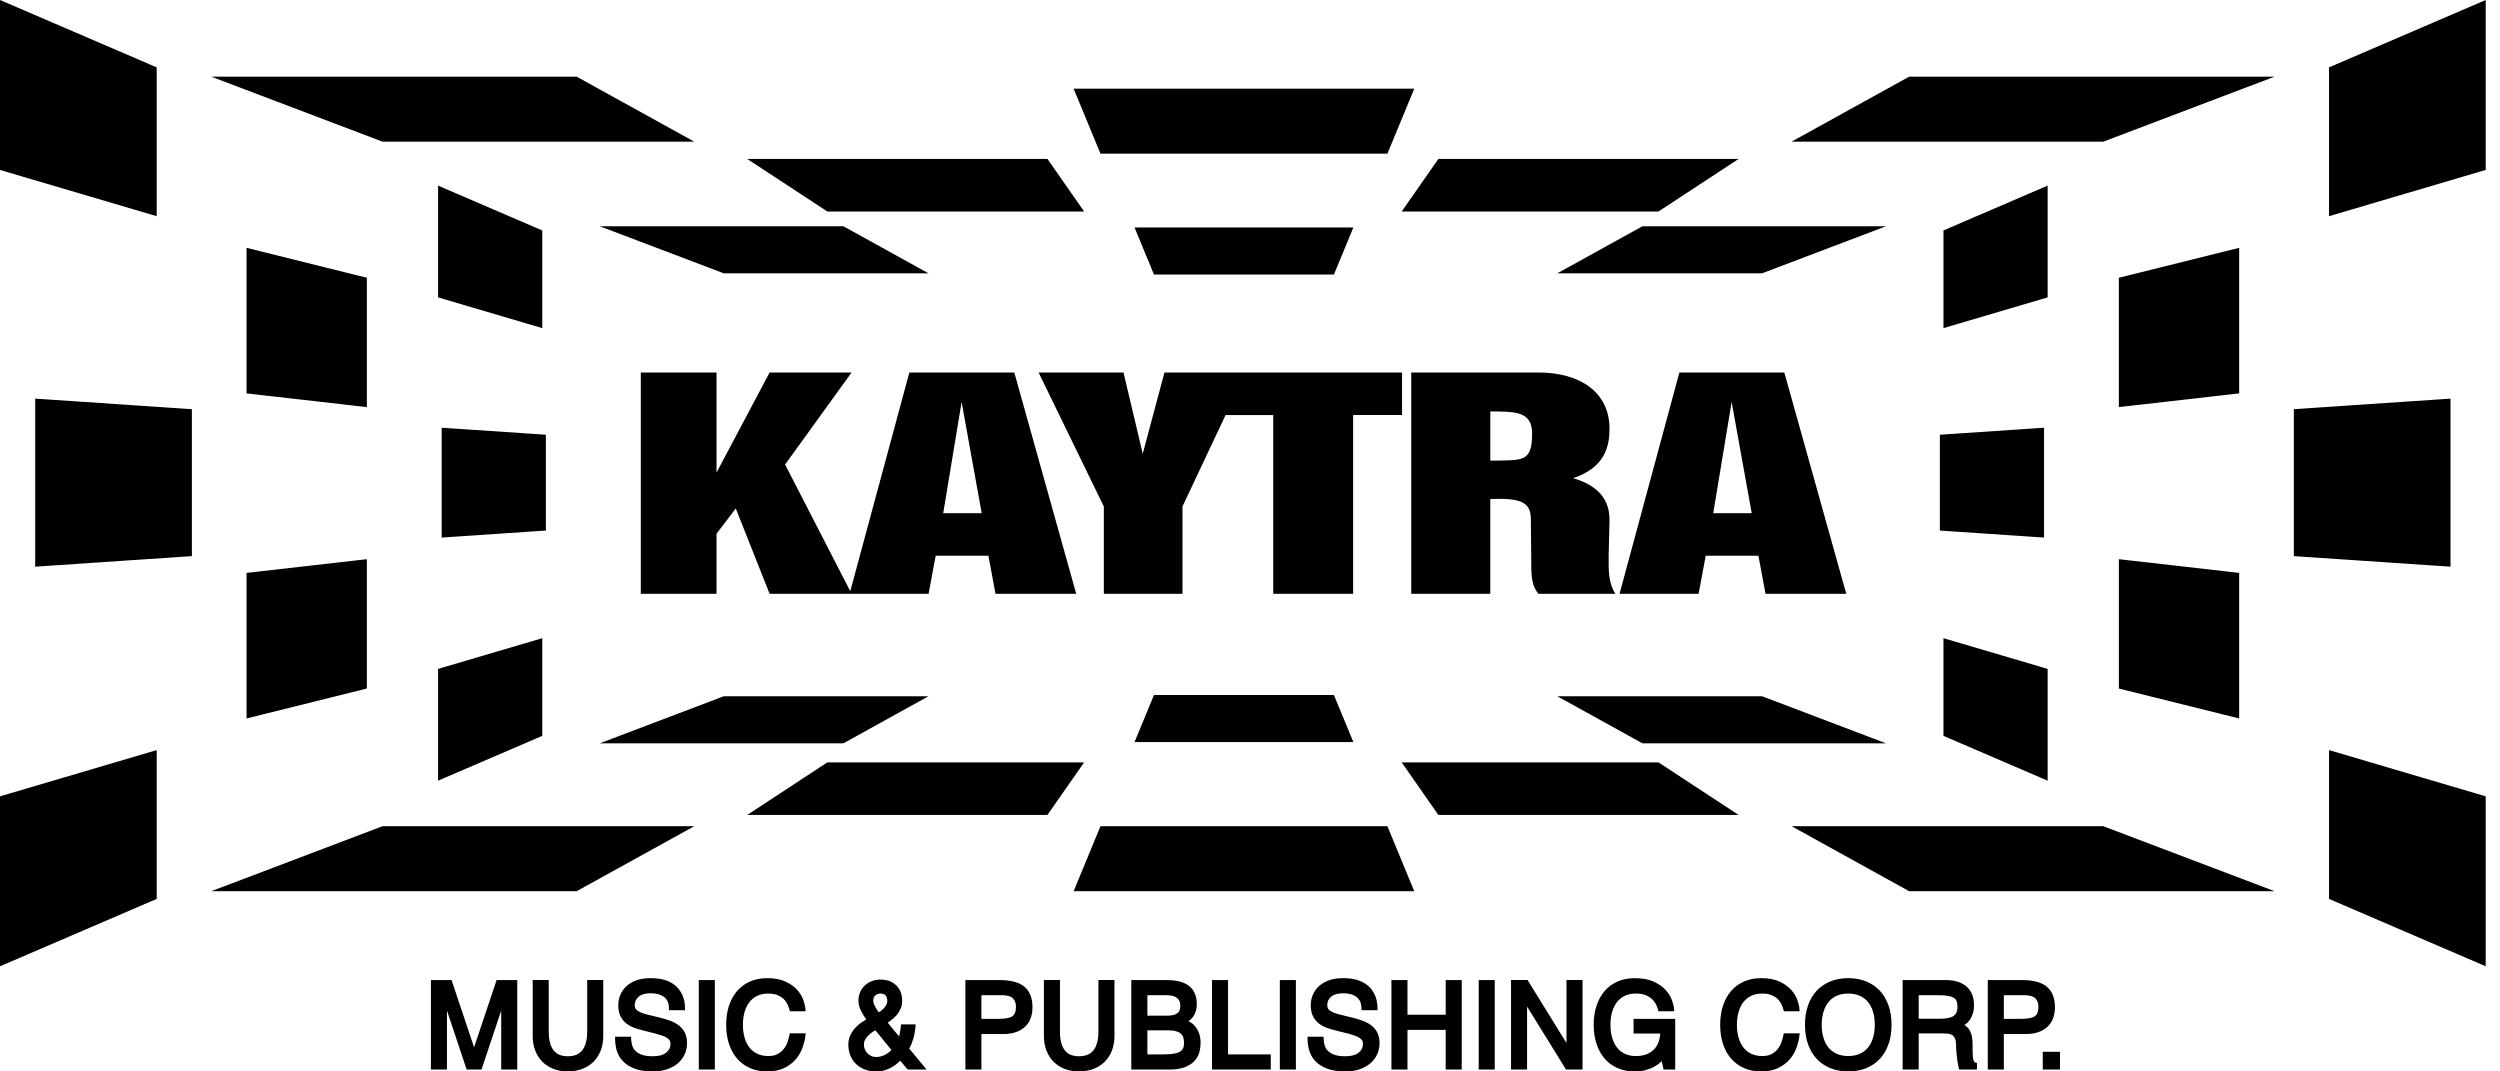 <svg width="105" height="45" viewBox="0 0 105 45" fill="none" xmlns="http://www.w3.org/2000/svg">
<path d="M20.858 41.162H21.725V44.92H21.051V42.443L20.224 44.92H19.599L18.772 42.443V44.92H18.098V41.162H18.965L19.911 43.987L20.858 41.162ZM24.663 43.314C24.663 43.511 24.642 43.678 24.601 43.813C24.563 43.944 24.508 44.052 24.438 44.133C24.371 44.212 24.288 44.27 24.191 44.307C23.991 44.381 23.709 44.383 23.51 44.307C23.415 44.271 23.334 44.212 23.266 44.133C23.197 44.052 23.143 43.945 23.105 43.814C23.067 43.679 23.047 43.511 23.047 43.314V41.161H22.373V43.513C22.373 43.742 22.41 43.952 22.484 44.135C22.557 44.32 22.661 44.479 22.792 44.606C22.922 44.734 23.08 44.832 23.262 44.9C23.441 44.966 23.637 44.999 23.845 44.999C24.059 44.999 24.259 44.966 24.44 44.9C24.623 44.832 24.783 44.734 24.915 44.606C25.047 44.479 25.152 44.32 25.226 44.135C25.299 43.951 25.336 43.742 25.336 43.513V41.161H24.662V43.314L24.663 43.314ZM28.491 43.053C28.385 42.975 28.263 42.912 28.128 42.864C27.999 42.819 27.866 42.779 27.731 42.745L27.146 42.601C26.999 42.564 26.875 42.513 26.778 42.449C26.697 42.395 26.659 42.323 26.659 42.22C26.659 42.074 26.712 41.957 26.82 41.863C26.929 41.767 27.099 41.718 27.323 41.718C27.483 41.718 27.615 41.739 27.716 41.779C27.817 41.819 27.895 41.868 27.95 41.926C28.004 41.984 28.042 42.048 28.063 42.118C28.085 42.195 28.096 42.269 28.096 42.339V42.429H28.77V42.339C28.77 42.272 28.764 42.195 28.752 42.111C28.74 42.023 28.716 41.932 28.68 41.84C28.645 41.747 28.593 41.654 28.525 41.562C28.456 41.47 28.367 41.387 28.26 41.316C28.154 41.244 28.022 41.187 27.867 41.144C27.715 41.103 27.532 41.082 27.324 41.082C27.107 41.082 26.912 41.111 26.745 41.168C26.576 41.227 26.432 41.309 26.318 41.413C26.203 41.517 26.115 41.641 26.055 41.78C25.996 41.918 25.967 42.066 25.967 42.22C25.967 42.395 25.996 42.546 26.055 42.667C26.113 42.788 26.192 42.89 26.288 42.971C26.383 43.05 26.494 43.113 26.616 43.159C26.734 43.204 26.859 43.242 26.985 43.272L27.514 43.406C27.611 43.432 27.702 43.459 27.787 43.486C27.865 43.512 27.935 43.543 27.994 43.577C28.048 43.609 28.09 43.647 28.121 43.69C28.147 43.727 28.161 43.776 28.161 43.836C28.161 43.991 28.102 44.113 27.979 44.211C27.853 44.312 27.666 44.363 27.423 44.363C27.206 44.363 27.035 44.336 26.914 44.283C26.797 44.232 26.708 44.169 26.651 44.096C26.594 44.023 26.557 43.945 26.54 43.865C26.521 43.776 26.51 43.696 26.507 43.628L26.503 43.542H25.834V43.632C25.834 43.789 25.855 43.949 25.898 44.106C25.943 44.27 26.027 44.42 26.146 44.552C26.266 44.685 26.431 44.794 26.638 44.876C26.842 44.958 27.107 44.999 27.424 44.999C27.647 44.999 27.849 44.969 28.026 44.908C28.202 44.846 28.354 44.761 28.476 44.654C28.599 44.546 28.695 44.419 28.759 44.275C28.823 44.132 28.856 43.977 28.856 43.816C28.856 43.636 28.822 43.482 28.756 43.358C28.691 43.236 28.602 43.133 28.492 43.053L28.491 43.053ZM29.349 44.92H30.023V41.162H29.349V44.92ZM33.155 43.472C33.139 43.561 33.113 43.659 33.077 43.765C33.043 43.866 32.991 43.962 32.922 44.05C32.856 44.136 32.769 44.209 32.663 44.268C32.559 44.325 32.426 44.354 32.267 44.354C32.099 44.354 31.948 44.323 31.819 44.264C31.69 44.206 31.579 44.121 31.489 44.011C31.398 43.9 31.327 43.761 31.278 43.599C31.228 43.434 31.202 43.246 31.202 43.041C31.202 42.836 31.228 42.648 31.278 42.483C31.327 42.322 31.398 42.183 31.489 42.072C31.58 41.961 31.69 41.876 31.819 41.818C31.948 41.759 32.099 41.729 32.267 41.729C32.426 41.729 32.56 41.753 32.665 41.799C32.771 41.845 32.859 41.902 32.925 41.969C32.991 42.035 33.041 42.107 33.075 42.182C33.111 42.264 33.139 42.34 33.157 42.408L33.175 42.474H33.834L33.828 42.378C33.821 42.278 33.794 42.157 33.744 42.011C33.694 41.862 33.607 41.717 33.486 41.58C33.365 41.442 33.2 41.324 32.996 41.227C32.792 41.131 32.53 41.082 32.218 41.082C31.959 41.082 31.722 41.128 31.511 41.219C31.3 41.31 31.117 41.442 30.967 41.612C30.817 41.782 30.7 41.99 30.62 42.232C30.54 42.472 30.499 42.744 30.499 43.041C30.499 43.339 30.539 43.611 30.62 43.851C30.7 44.093 30.817 44.301 30.967 44.471C31.117 44.641 31.3 44.773 31.511 44.864C31.721 44.955 31.959 45 32.218 45C32.508 45 32.756 44.949 32.954 44.849C33.151 44.749 33.315 44.622 33.439 44.471C33.562 44.32 33.655 44.155 33.715 43.98C33.772 43.809 33.811 43.648 33.828 43.499L33.839 43.4H33.169L33.156 43.473L33.155 43.472ZM38.187 44.041L38.918 44.92H38.121L37.809 44.55C37.784 44.574 37.756 44.6 37.725 44.629C37.66 44.688 37.583 44.746 37.496 44.8C37.409 44.855 37.306 44.902 37.19 44.941C37.073 44.98 36.938 45 36.79 45C36.621 45 36.465 44.973 36.325 44.92C36.185 44.867 36.061 44.79 35.958 44.693C35.856 44.595 35.774 44.475 35.717 44.336C35.66 44.197 35.63 44.043 35.63 43.876C35.63 43.721 35.662 43.579 35.725 43.456C35.784 43.337 35.859 43.232 35.946 43.142C36.031 43.055 36.124 42.979 36.222 42.916C36.28 42.879 36.334 42.845 36.385 42.815C36.364 42.786 36.342 42.756 36.321 42.724C36.275 42.658 36.234 42.59 36.195 42.517C36.154 42.443 36.12 42.366 36.094 42.286C36.066 42.203 36.053 42.119 36.053 42.037C36.053 41.91 36.076 41.79 36.121 41.682C36.168 41.572 36.234 41.476 36.318 41.395C36.402 41.315 36.502 41.251 36.615 41.208C36.727 41.164 36.853 41.142 36.989 41.142C37.256 41.142 37.475 41.223 37.64 41.383C37.806 41.544 37.89 41.764 37.89 42.037C37.89 42.158 37.868 42.271 37.823 42.372C37.78 42.469 37.724 42.558 37.656 42.637C37.59 42.714 37.515 42.784 37.431 42.847C37.381 42.884 37.332 42.919 37.284 42.952L37.758 43.528C37.76 43.523 37.762 43.519 37.763 43.514C37.776 43.47 37.787 43.426 37.795 43.385C37.803 43.342 37.81 43.298 37.817 43.254C37.823 43.21 37.83 43.161 37.836 43.105L37.846 43.026H38.459L38.45 43.123C38.433 43.312 38.401 43.486 38.355 43.641C38.315 43.778 38.258 43.912 38.187 44.041L38.187 44.041ZM36.753 42.274C36.797 42.359 36.85 42.441 36.914 42.518C36.94 42.501 36.967 42.483 36.994 42.462C37.042 42.426 37.088 42.384 37.13 42.337C37.17 42.292 37.204 42.243 37.231 42.19C37.254 42.143 37.266 42.093 37.266 42.037C37.266 41.93 37.24 41.852 37.19 41.803C37.137 41.753 37.071 41.729 36.989 41.729C36.903 41.729 36.83 41.754 36.764 41.806C36.706 41.853 36.676 41.929 36.676 42.037C36.676 42.077 36.689 42.151 36.753 42.274ZM36.467 43.492C36.414 43.546 36.369 43.606 36.334 43.671C36.301 43.731 36.285 43.799 36.285 43.876C36.285 43.953 36.299 44.022 36.327 44.083C36.355 44.146 36.393 44.201 36.44 44.248C36.485 44.294 36.539 44.33 36.599 44.356C36.739 44.414 36.912 44.399 37.039 44.356C37.114 44.33 37.181 44.299 37.237 44.263C37.296 44.226 37.346 44.188 37.388 44.149C37.407 44.131 37.425 44.114 37.441 44.099L36.762 43.269C36.724 43.294 36.685 43.32 36.643 43.347C36.581 43.388 36.522 43.438 36.467 43.492L36.467 43.492ZM43.025 41.441C43.251 41.631 43.364 41.922 43.364 42.305C43.364 42.467 43.34 42.618 43.292 42.753C43.243 42.892 43.166 43.013 43.062 43.113C42.96 43.212 42.83 43.291 42.677 43.347C42.525 43.401 42.347 43.429 42.146 43.429H41.219V44.92H40.546V41.162H41.968C42.449 41.162 42.805 41.256 43.025 41.441ZM42.539 41.927C42.451 41.842 42.294 41.798 42.071 41.798H41.219V42.793H41.873C42.026 42.793 42.158 42.785 42.266 42.769C42.365 42.754 42.446 42.727 42.507 42.69C42.562 42.654 42.602 42.607 42.628 42.546C42.656 42.48 42.67 42.393 42.67 42.286C42.67 42.13 42.628 42.014 42.539 41.928L42.539 41.927ZM46.134 43.314C46.134 43.511 46.113 43.678 46.072 43.813C46.034 43.944 45.979 44.052 45.91 44.133C45.842 44.212 45.759 44.27 45.662 44.307C45.462 44.381 45.18 44.383 44.981 44.307C44.887 44.271 44.805 44.212 44.738 44.133C44.669 44.052 44.615 43.945 44.577 43.814C44.538 43.679 44.518 43.511 44.518 43.314V41.161H43.844V43.513C43.844 43.742 43.882 43.952 43.955 44.135C44.029 44.32 44.133 44.479 44.263 44.606C44.393 44.734 44.551 44.832 44.733 44.9C44.913 44.966 45.109 44.999 45.316 44.999C45.53 44.999 45.73 44.966 45.911 44.9C46.094 44.832 46.254 44.734 46.386 44.606C46.519 44.479 46.623 44.32 46.697 44.135C46.77 43.951 46.807 43.742 46.807 43.513V41.161H46.133V43.314L46.134 43.314ZM50.367 43.414C50.405 43.523 50.424 43.651 50.424 43.797C50.424 43.955 50.402 44.104 50.358 44.238C50.312 44.377 50.235 44.499 50.129 44.6C50.024 44.7 49.887 44.779 49.722 44.836C49.56 44.892 49.361 44.921 49.131 44.921H47.515V41.162H48.977C49.412 41.162 49.737 41.246 49.944 41.413C50.157 41.584 50.265 41.838 50.265 42.167C50.265 42.285 50.249 42.392 50.218 42.486C50.186 42.581 50.144 42.662 50.092 42.727C50.04 42.792 49.982 42.846 49.917 42.888C49.916 42.889 49.915 42.89 49.913 42.891C49.939 42.904 49.965 42.917 49.99 42.932C50.077 42.982 50.154 43.05 50.217 43.131C50.278 43.211 50.329 43.306 50.367 43.414L50.367 43.414ZM48.19 44.284H48.898C49.06 44.284 49.199 44.273 49.31 44.253C49.415 44.233 49.501 44.204 49.565 44.165C49.622 44.13 49.663 44.085 49.688 44.028C49.716 43.967 49.73 43.891 49.73 43.802C49.73 43.716 49.719 43.638 49.697 43.571C49.678 43.51 49.645 43.459 49.598 43.416C49.551 43.372 49.485 43.338 49.403 43.314C49.316 43.288 49.206 43.275 49.077 43.275H48.19V44.284L48.19 44.284ZM49.572 42.241C49.572 42.175 49.562 42.114 49.542 42.059C49.524 42.01 49.494 41.965 49.452 41.927C49.409 41.888 49.352 41.857 49.282 41.834C49.208 41.811 49.115 41.798 49.002 41.798H48.19V42.658H49.007C49.214 42.658 49.363 42.624 49.45 42.555C49.532 42.492 49.572 42.389 49.572 42.241V42.241ZM51.578 41.162H50.904V44.92H53.372V44.284H51.578V41.161L51.578 41.162ZM53.753 44.92H54.427V41.162H53.753V44.92ZM57.576 43.053C57.471 42.975 57.349 42.912 57.214 42.864C57.085 42.819 56.951 42.779 56.817 42.745L56.232 42.601C56.084 42.564 55.961 42.513 55.863 42.449C55.782 42.395 55.745 42.323 55.745 42.22C55.745 42.074 55.797 41.957 55.905 41.863C56.014 41.767 56.184 41.718 56.408 41.718C56.568 41.718 56.7 41.739 56.801 41.779C56.902 41.819 56.98 41.868 57.035 41.926C57.089 41.984 57.127 42.048 57.148 42.118C57.17 42.195 57.182 42.269 57.182 42.339V42.429H57.855V42.339C57.855 42.272 57.85 42.195 57.837 42.111C57.825 42.023 57.801 41.932 57.765 41.84C57.73 41.747 57.677 41.654 57.61 41.562C57.541 41.47 57.452 41.387 57.345 41.316C57.239 41.244 57.107 41.187 56.952 41.144C56.8 41.103 56.617 41.082 56.408 41.082C56.191 41.082 55.996 41.111 55.83 41.168C55.66 41.227 55.517 41.309 55.403 41.413C55.288 41.517 55.2 41.641 55.14 41.78C55.081 41.918 55.051 42.066 55.051 42.22C55.051 42.395 55.081 42.546 55.139 42.667C55.198 42.788 55.276 42.89 55.373 42.971C55.468 43.05 55.578 43.113 55.701 43.159C55.819 43.204 55.944 43.242 56.07 43.272L56.599 43.406C56.696 43.432 56.787 43.459 56.872 43.486C56.95 43.512 57.02 43.543 57.079 43.577C57.133 43.609 57.175 43.647 57.206 43.69C57.232 43.727 57.246 43.776 57.246 43.836C57.246 43.991 57.187 44.113 57.064 44.211C56.938 44.312 56.751 44.363 56.508 44.363C56.291 44.363 56.12 44.336 55.999 44.283C55.882 44.232 55.793 44.169 55.736 44.096C55.679 44.023 55.642 43.945 55.625 43.865C55.606 43.776 55.595 43.696 55.592 43.628L55.588 43.542H54.918V43.632C54.918 43.789 54.94 43.949 54.983 44.106C55.028 44.27 55.112 44.42 55.231 44.552C55.351 44.685 55.516 44.794 55.723 44.876C55.927 44.958 56.191 44.999 56.509 44.999C56.732 44.999 56.934 44.969 57.111 44.908C57.287 44.846 57.439 44.761 57.561 44.654C57.684 44.546 57.779 44.419 57.844 44.275C57.908 44.132 57.941 43.977 57.941 43.816C57.941 43.636 57.907 43.482 57.841 43.358C57.776 43.236 57.687 43.133 57.577 43.053L57.576 43.053ZM60.719 42.618H59.114V41.162H58.44V44.92H59.114V43.255H60.719V44.92H61.393V41.162H60.719V42.618ZM62.106 44.92H62.779V41.162H62.106V44.92ZM65.792 43.806L64.157 41.161H63.463V44.92H64.137V42.275L65.772 44.92H66.466V41.161H65.792V43.806ZM68.61 43.409H69.732C69.725 43.509 69.708 43.609 69.679 43.707C69.643 43.83 69.585 43.94 69.505 44.035C69.427 44.128 69.321 44.206 69.193 44.264C69.063 44.324 68.898 44.354 68.704 44.354C68.536 44.354 68.385 44.323 68.256 44.264C68.127 44.206 68.016 44.121 67.926 44.011C67.836 43.9 67.764 43.762 67.715 43.599C67.665 43.435 67.639 43.247 67.639 43.041C67.639 42.835 67.665 42.648 67.715 42.483C67.764 42.321 67.835 42.183 67.926 42.072C68.017 41.961 68.127 41.876 68.256 41.818C68.385 41.759 68.536 41.729 68.704 41.729C68.874 41.729 69.014 41.753 69.123 41.799C69.232 41.846 69.323 41.903 69.393 41.97C69.463 42.037 69.516 42.109 69.553 42.185C69.592 42.267 69.621 42.342 69.639 42.409L69.657 42.474H70.316L70.31 42.378C70.302 42.277 70.274 42.156 70.223 42.01C70.172 41.862 70.082 41.717 69.957 41.579C69.833 41.442 69.664 41.324 69.455 41.227C69.246 41.131 68.977 41.083 68.655 41.083C68.396 41.083 68.159 41.128 67.948 41.219C67.737 41.31 67.554 41.443 67.404 41.613C67.254 41.782 67.137 41.991 67.057 42.233C66.976 42.473 66.935 42.745 66.935 43.042C66.935 43.338 66.976 43.611 67.057 43.851C67.137 44.093 67.254 44.301 67.404 44.471C67.554 44.642 67.738 44.774 67.948 44.864C68.158 44.955 68.396 45.001 68.655 45.001C68.841 45.001 69.007 44.979 69.146 44.937C69.283 44.896 69.404 44.846 69.505 44.787C69.605 44.729 69.689 44.667 69.755 44.602C69.768 44.59 69.781 44.577 69.793 44.566L69.871 44.921H70.359V42.793H68.61V43.41V43.409ZM74.904 43.472C74.888 43.561 74.861 43.659 74.825 43.765C74.791 43.866 74.739 43.962 74.671 44.05C74.605 44.136 74.517 44.209 74.411 44.268C74.308 44.325 74.175 44.354 74.015 44.354C73.847 44.354 73.697 44.323 73.567 44.264C73.438 44.206 73.327 44.121 73.237 44.011C73.146 43.9 73.075 43.761 73.026 43.599C72.976 43.434 72.95 43.246 72.95 43.041C72.95 42.836 72.976 42.648 73.026 42.483C73.075 42.322 73.146 42.183 73.237 42.072C73.328 41.961 73.439 41.876 73.567 41.818C73.697 41.759 73.847 41.729 74.015 41.729C74.174 41.729 74.308 41.753 74.413 41.799C74.519 41.845 74.607 41.902 74.673 41.969C74.739 42.035 74.789 42.107 74.823 42.182C74.859 42.264 74.887 42.34 74.905 42.408L74.923 42.474H75.582L75.576 42.378C75.569 42.278 75.541 42.157 75.492 42.011C75.442 41.862 75.355 41.717 75.234 41.58C75.113 41.442 74.948 41.324 74.744 41.227C74.54 41.131 74.278 41.082 73.966 41.082C73.707 41.082 73.47 41.128 73.259 41.219C73.048 41.31 72.865 41.442 72.715 41.612C72.565 41.782 72.448 41.99 72.368 42.232C72.288 42.472 72.247 42.744 72.247 43.041C72.247 43.339 72.287 43.611 72.368 43.851C72.448 44.093 72.565 44.301 72.715 44.471C72.865 44.641 73.049 44.773 73.259 44.864C73.469 44.955 73.707 45 73.966 45C74.256 45 74.504 44.949 74.702 44.849C74.899 44.749 75.063 44.622 75.187 44.471C75.311 44.32 75.403 44.155 75.463 43.98C75.52 43.809 75.559 43.648 75.576 43.499L75.587 43.4H74.917L74.904 43.473V43.472ZM79.319 42.231C79.403 42.472 79.445 42.744 79.445 43.041C79.445 43.338 79.403 43.611 79.319 43.851C79.234 44.094 79.111 44.303 78.953 44.472C78.794 44.642 78.6 44.773 78.376 44.864C78.153 44.954 77.901 45 77.627 45C77.353 45 77.1 44.954 76.878 44.864C76.654 44.773 76.46 44.642 76.301 44.472C76.143 44.303 76.02 44.094 75.935 43.851C75.851 43.611 75.809 43.338 75.809 43.041C75.809 42.744 75.851 42.471 75.935 42.231C76.02 41.988 76.143 41.78 76.301 41.61C76.46 41.441 76.653 41.309 76.878 41.218C77.101 41.128 77.352 41.082 77.627 41.082C77.901 41.082 78.153 41.128 78.376 41.218C78.6 41.309 78.794 41.441 78.952 41.61C79.111 41.78 79.234 41.988 79.319 42.231H79.319ZM78.664 42.484C78.613 42.322 78.54 42.184 78.445 42.073C78.352 41.962 78.237 41.877 78.102 41.818C77.965 41.759 77.805 41.729 77.627 41.729C77.449 41.729 77.289 41.759 77.152 41.818C77.017 41.877 76.901 41.963 76.808 42.073C76.714 42.184 76.64 42.322 76.59 42.484C76.539 42.648 76.512 42.836 76.512 43.041C76.512 43.247 76.538 43.435 76.59 43.598C76.641 43.761 76.714 43.899 76.808 44.01C76.901 44.12 77.017 44.205 77.152 44.264C77.426 44.384 77.828 44.383 78.102 44.264C78.237 44.205 78.352 44.12 78.445 44.01C78.539 43.899 78.612 43.761 78.663 43.598C78.715 43.435 78.741 43.247 78.741 43.041C78.741 42.836 78.715 42.648 78.663 42.484H78.664ZM82.965 44.624L83.032 44.642V44.92H82.284L82.267 44.853C82.249 44.784 82.234 44.706 82.22 44.618C82.207 44.533 82.195 44.445 82.185 44.356C82.175 44.267 82.168 44.181 82.162 44.099C82.157 44.015 82.155 43.941 82.155 43.876C82.152 43.762 82.136 43.671 82.106 43.608C82.079 43.549 82.043 43.505 82.001 43.476C81.957 43.446 81.904 43.427 81.839 43.418C81.764 43.409 81.682 43.404 81.595 43.404H80.585V44.921H79.911V41.162H81.699C81.906 41.162 82.086 41.187 82.235 41.236C82.387 41.287 82.514 41.359 82.614 41.452C82.715 41.547 82.79 41.661 82.838 41.793C82.885 41.922 82.908 42.064 82.908 42.216C82.908 42.343 82.892 42.459 82.862 42.561C82.831 42.662 82.789 42.751 82.739 42.826C82.687 42.903 82.625 42.967 82.554 43.019C82.537 43.032 82.52 43.044 82.503 43.056C82.506 43.057 82.508 43.058 82.51 43.059C82.576 43.093 82.636 43.145 82.687 43.214C82.737 43.282 82.776 43.37 82.806 43.475C82.834 43.58 82.849 43.715 82.849 43.877V44.146C82.849 44.324 82.862 44.453 82.888 44.529C82.918 44.613 82.953 44.622 82.965 44.625L82.965 44.624ZM80.585 42.787H81.467C81.749 42.787 81.949 42.746 82.06 42.663C82.164 42.586 82.215 42.462 82.215 42.285C82.215 42.188 82.202 42.108 82.176 42.046C82.154 41.99 82.115 41.947 82.061 41.911C81.999 41.873 81.916 41.845 81.813 41.827C81.704 41.808 81.564 41.798 81.397 41.798H80.585V42.787ZM86.004 43.113C85.901 43.213 85.772 43.291 85.618 43.347C85.467 43.402 85.288 43.429 85.088 43.429H84.161V44.921H83.487V41.162H84.909C85.391 41.162 85.747 41.256 85.967 41.441C86.193 41.631 86.307 41.922 86.307 42.306C86.307 42.467 86.282 42.618 86.235 42.753C86.186 42.892 86.108 43.013 86.005 43.113H86.004ZM85.481 41.927C85.393 41.842 85.236 41.798 85.013 41.798H84.161V42.793H84.815C84.968 42.793 85.1 42.785 85.209 42.769C85.308 42.754 85.388 42.727 85.449 42.69C85.504 42.654 85.544 42.607 85.57 42.546C85.598 42.48 85.613 42.393 85.613 42.286C85.613 42.13 85.57 42.014 85.481 41.928L85.481 41.927ZM85.796 44.175V44.92H86.52V44.175H85.796ZM39.001 24.939H32.324L30.902 21.355L30.094 22.417V24.94H26.914V15.645H30.094V19.849L32.324 15.645H35.767L32.974 19.51L35.711 24.83L38.193 15.645H42.601L45.201 24.94H41.811L41.513 23.34H39.299L39.001 24.94L39.001 24.939ZM39.615 21.553H41.231L40.388 16.883L39.615 21.553ZM56.831 17.431H58.886V15.645H48.908L47.995 19.055L47.187 15.645H43.621L46.361 21.273V24.939H49.664V21.273L51.474 17.432H53.476V24.94H56.831V17.432L56.831 17.431ZM66.071 20.082C67.599 20.526 67.599 21.507 67.599 21.904L67.563 23.351C67.563 23.97 67.546 24.46 67.844 24.939H64.612C64.419 24.694 64.314 24.426 64.314 23.783L64.296 21.798C64.296 21.074 63.839 20.911 62.592 20.958V24.939H59.272V15.645H64.612C66.334 15.645 67.599 16.451 67.599 18.004C67.599 18.669 67.458 19.627 66.071 20.082ZM64.349 18.202C64.349 17.245 63.577 17.291 62.593 17.28V19.347C63.946 19.323 64.349 19.44 64.349 18.202ZM71.64 23.34L71.341 24.939H68.021L70.534 15.645H74.942L77.542 24.939H74.152L73.853 23.34H71.64ZM71.956 21.553H73.572L72.729 16.883L71.956 21.553ZM34.606 8.789L34.748 8.883H45.533L45.099 8.26L44.14 6.887L43.992 6.675H31.383L32.514 7.417L34.606 8.789ZM46.102 6.169L46.22 6.454H58.271L58.389 6.169L59.172 4.275L59.399 3.725H45.093L45.32 4.275L46.102 6.169ZM15.962 5.91L16.066 5.95H29.158L27.779 5.187L24.352 3.293L24.221 3.22H8.873L10.97 4.016L15.962 5.91ZM48.349 11.246L47.878 10.104L47.651 9.554H56.841L56.614 10.104L56.142 11.246L56.025 11.531H48.467L48.349 11.246ZM27.286 10.298L25.189 9.503H35.422L35.553 9.575L37.618 10.717L38.997 11.479H30.398L30.294 11.44L27.286 10.298ZM56.142 29.476L56.614 30.618L56.841 31.168H47.65L47.877 30.618L48.349 29.476L48.467 29.191H56.024L56.142 29.476ZM25.189 31.22L27.286 30.424L30.294 29.282L30.398 29.243H38.997L37.618 30.005L35.553 31.147L35.421 31.22H25.189ZM45.098 32.643L44.14 34.016L43.992 34.228H31.383L32.514 33.486L34.606 32.113L34.748 32.02H45.533L45.099 32.643H45.098ZM58.389 34.986L58.271 34.701H46.22L46.102 34.986L45.32 36.88L45.093 37.43H59.398L59.171 36.88L58.389 34.986H58.389ZM16.181 34.701H16.066L15.962 34.74L10.97 36.635L8.873 37.43H24.221L24.352 37.357L27.779 35.463L29.158 34.701H16.181ZM58.871 8.883H69.656L69.799 8.789L71.891 7.417L73.022 6.675H60.412L60.264 6.887L59.306 8.26L58.871 8.883H58.871ZM80.344 3.22H80.184L80.052 3.293L76.625 5.187L75.246 5.95H88.338L88.443 5.91L93.435 4.016L95.532 3.22H80.344ZM79.215 9.502L77.118 10.298L74.11 11.44L74.006 11.479H65.407L66.786 10.717L68.851 9.575L68.983 9.502H79.215H79.215ZM66.786 30.005L65.407 29.243H74.006L74.11 29.282L77.118 30.424L79.215 31.22H68.983L68.851 31.147L66.786 30.005ZM71.891 33.486L73.022 34.228H60.412L60.264 34.016L59.306 32.643L58.871 32.02H69.657L69.799 32.113L71.891 33.486H71.891ZM93.434 36.634L95.531 37.43H80.183L80.052 37.357L76.625 35.463L75.246 34.7H88.223H88.338L88.442 34.74L93.434 36.634ZM10.799 24.011L10.355 24.062V30.175L11.023 30.009L15.043 29.009L15.408 28.918V23.486L14.819 23.553L10.799 24.011ZM2.038 16.78L1.478 16.742V23.8L2.038 23.763L7.586 23.389L8.059 23.357V17.186L7.586 17.154L2.038 16.78ZM0.339 33.346L0 33.447V40.584L0.759 40.258L6.307 37.872L6.581 37.755V31.504L5.887 31.709L0.339 33.346ZM22.926 21.899V18.259L22.453 18.227L19.11 18.002L18.55 17.964V22.578L19.11 22.54L22.453 22.315L22.926 22.283V21.899ZM18.738 27.994L18.399 28.095V32.788L19.158 32.462L22.501 31.024L22.775 30.907V26.803L22.081 27.008L18.738 27.994ZM15.408 16.618V11.666L15.043 11.575L11.023 10.575L10.355 10.409V16.523L10.799 16.573L14.819 17.031L15.408 17.098V16.618ZM5.887 8.875L6.581 9.08V2.829L6.307 2.712L0.759 0.326L0 0V7.138L0.339 7.238L5.887 8.875ZM22.081 13.577L22.775 13.782V9.678L22.501 9.561L19.158 8.123L18.399 7.797V12.49L18.738 12.59L22.081 13.577ZM88.992 23.486L89.581 23.553L93.601 24.011L94.045 24.062V30.175L93.377 30.009L89.357 29.009L88.993 28.918V23.486L88.992 23.486ZM102.362 23.763L96.814 23.389L96.341 23.357V17.186L96.814 17.154L102.362 16.78L102.922 16.742V23.8L102.362 23.763ZM104.06 33.346L104.4 33.447V40.584L103.641 40.258L98.093 37.872L97.82 37.755V31.504L98.513 31.709L104.061 33.346H104.06ZM81.474 18.259L81.947 18.227L85.29 18.002L85.85 17.964V22.578L85.29 22.54L81.947 22.315L81.474 22.283V18.643V18.259ZM82.319 27.008L81.625 26.803V30.906L81.899 31.024L85.242 32.462L86.001 32.788V28.094L85.662 27.994L82.319 27.008ZM89.581 17.031L88.992 17.098V11.665L89.357 11.575L93.377 10.575L94.045 10.409V16.522L93.601 16.573L89.581 17.031L89.581 17.031ZM104.4 0V7.138L104.06 7.238L98.513 8.875L97.819 9.08V2.829L98.093 2.712L103.641 0.326L104.4 0L104.4 0ZM85.662 12.59L86.001 12.49V7.796L85.242 8.122L81.899 9.56L81.626 9.678V13.781L82.319 13.576L85.662 12.59Z" fill="black"/>
</svg>
